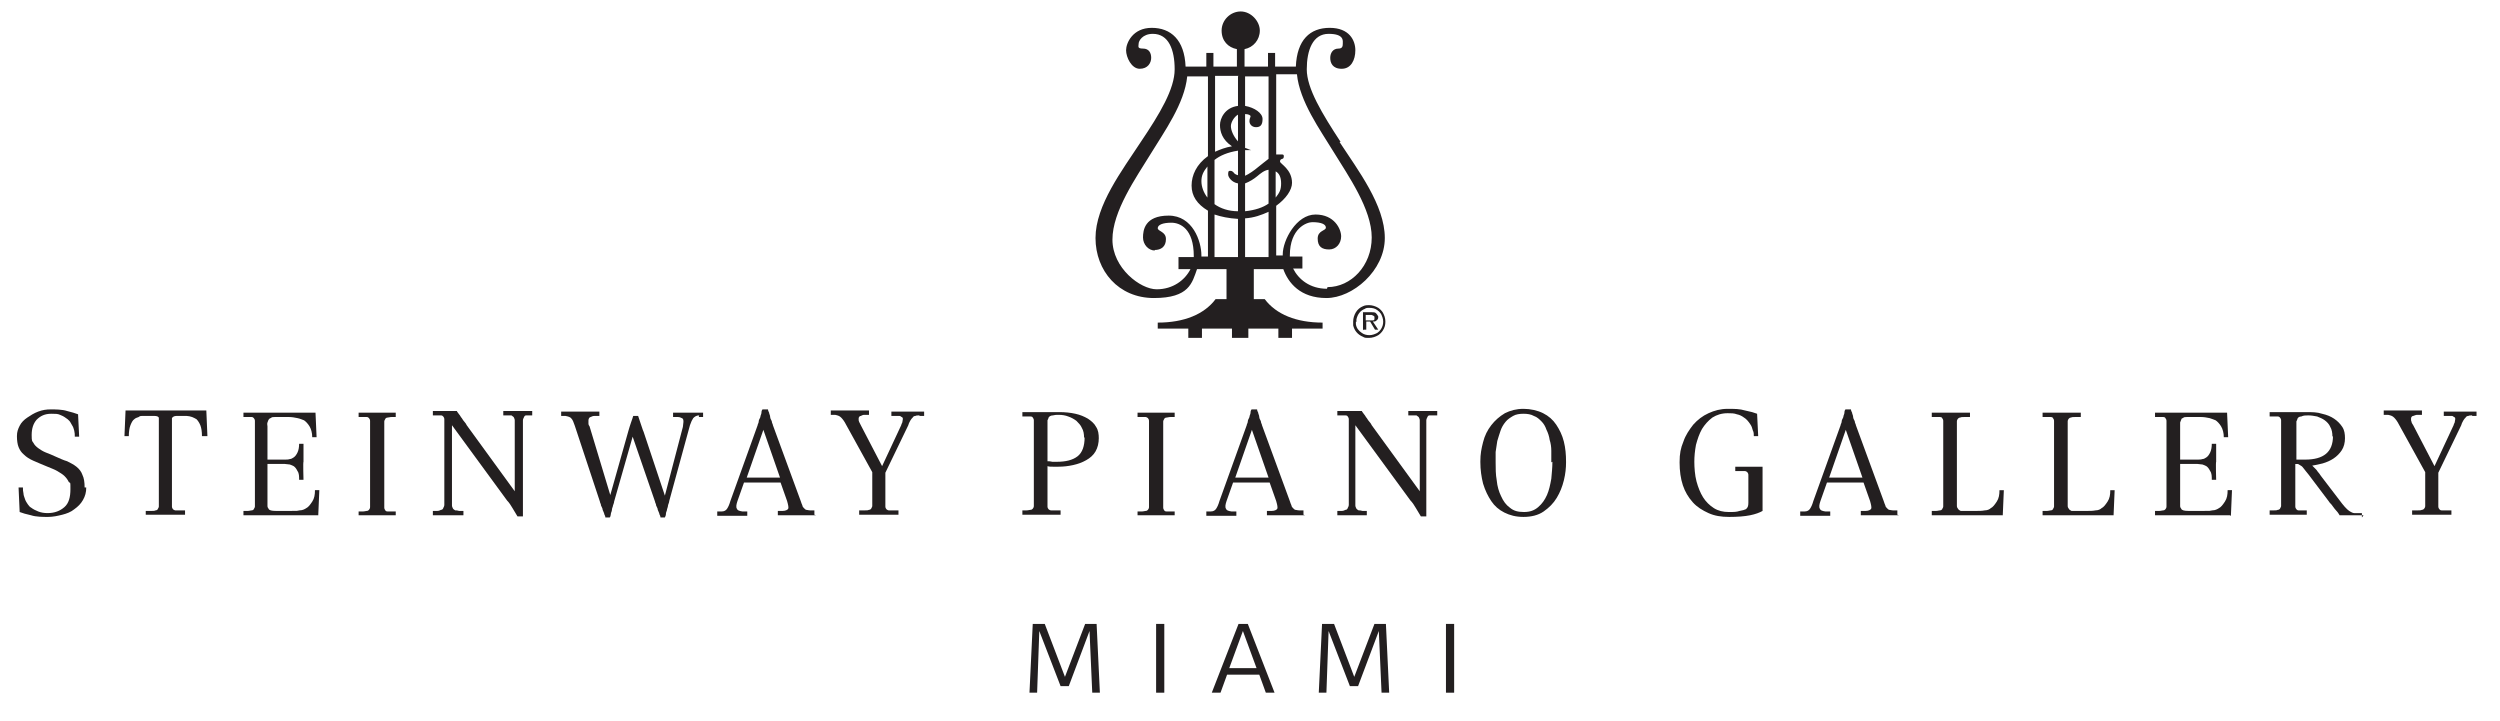 <?xml version="1.0" encoding="UTF-8"?>
<svg xmlns="http://www.w3.org/2000/svg" version="1.1" viewBox="0 0 458 132">
  <defs>
    <style>
      .cls-1 {
        fill: #231f20;
      }
    </style>
  </defs>
  <!-- Generator: Adobe Illustrator 28.7.5, SVG Export Plug-In . SVG Version: 1.2.0 Build 176)  -->
  <g>
    <g id="Ebene_1">
      <g>
        <g>
          <path class="cls-1" d="M201.6,126.9h-1.5l-.5-11.3-3.8,10.1h-1.5l-3.9-10.1-.4,11.3h-1.4l.6-12.6h2.2l3.7,9.7,3.7-9.7h2.1l.6,12.6Z"/>
          <path class="cls-1" d="M213.3,126.9h-1.5v-12.6h1.5v12.6Z"/>
          <path class="cls-1" d="M233.5,126.9h-1.6l-1.2-3.3h-5.9l-1.2,3.3h-1.6l4.9-12.6h1.7l4.9,12.6ZM230.2,122.4l-2.5-6.8-2.5,6.8h5Z"/>
          <path class="cls-1" d="M254.6,126.9h-1.5l-.5-11.3-3.8,10.1h-1.5l-3.9-10.1-.4,11.3h-1.4l.6-12.6h2.2l3.7,9.7,3.7-9.7h2.1l.6,12.6Z"/>
          <path class="cls-1" d="M266.4,126.9h-1.5v-12.6h1.5v12.6Z"/>
        </g>
        <g>
          <path class="cls-1" d="M15.8,89.3c0,.9-.2,1.6-.6,2.3-.4.7-.9,1.2-1.6,1.7-.6.5-1.4.8-2.2,1-.8.2-1.7.4-2.6.4s-2.2,0-3.1-.3c-.9-.2-1.6-.4-2.1-.6l-.2-4.5h.8c0,.4,0,.7.1,1.1,0,.4.2.7.3,1.1.1.3.3.6.5.9.2.3.4.5.6.6.4.3.8.5,1.3.7.5.2,1.1.3,1.7.3,1.3,0,2.3-.4,3.1-1.1.8-.7,1.1-1.8,1.1-3.3s0-1-.3-1.3c-.2-.4-.4-.7-.8-1.1-.3-.3-.8-.6-1.3-.9-.5-.3-1.1-.5-1.8-.8-1-.4-1.9-.8-2.6-1.1-.7-.3-1.3-.7-1.7-1.1-.5-.4-.8-.9-1-1.4-.2-.5-.3-1.2-.3-2s.2-1.3.5-1.9c.3-.6.8-1.1,1.4-1.5.6-.4,1.2-.8,2-1.1.8-.3,1.5-.4,2.3-.4s2.1,0,3,.3c.8.2,1.5.4,2,.6l.2,4.1h-.8c0-.4,0-.7-.1-1.1-.1-.4-.2-.7-.4-1-.2-.3-.3-.6-.5-.8-.2-.2-.4-.4-.6-.5-.4-.3-.8-.5-1.1-.6-.4-.2-.9-.2-1.6-.2-1.2,0-2,.4-2.7,1.1-.6.7-.9,1.6-.9,2.8s.1,1.1.3,1.4c.2.4.5.7.9,1,.4.3.9.6,1.4.8.6.2,1.2.5,1.9.8.7.3,1.3.6,2,.8.6.3,1.2.6,1.7,1,.5.4.9.9,1.1,1.5.3.6.4,1.4.4,2.3Z"/>
          <path class="cls-1" d="M37,79.9c0-.8-.1-1.5-.3-2-.2-.5-.5-.9-.7-1.1-.2-.1-.5-.3-.8-.4-.3-.1-.7-.2-1-.2-.9,0-1.5,0-1.9,0-.4,0-.7.2-.8.4,0,0,0,.2,0,.5,0,.2,0,.5,0,.7v14c0,.4,0,.7,0,1,0,.2.1.4.2.5.1.1.3.2.4.2.2,0,.4,0,.7,0h1.1v.8c-.5,0-1.2,0-1.8,0-.7,0-1.3,0-1.8,0s-1.2,0-1.8,0c-.7,0-1.3,0-1.8,0v-.7h1.1c.3,0,.5,0,.7-.1.2,0,.3-.1.4-.2,0-.1.2-.3.2-.5,0-.2,0-.5,0-1v-14c0-.3,0-.5,0-.7,0-.2,0-.4,0-.5,0-.3-.4-.4-.8-.4-.4,0-1.1,0-1.9,0s-.7,0-1,.2c-.3.1-.6.2-.8.4-.3.2-.5.6-.7,1.1-.2.5-.3,1.2-.3,2h-.8l.2-4.7c.5,0,1.3,0,2.5,0,1.2,0,2.9,0,4.9,0s3.6,0,4.8,0c1.2,0,2.1,0,2.6,0l.2,4.7h-.8Z"/>
          <path class="cls-1" d="M58.3,94.4c-.5,0-1,0-1.5,0-.5,0-1,0-1.5,0-.5,0-1,0-1.4,0-.5,0-.9,0-1.2,0h-2.3c-.4,0-.8,0-1.2,0-.5,0-1,0-1.5,0-.5,0-1,0-1.6,0-.5,0-1,0-1.5,0v-.8h.8c.3,0,.5-.1.7-.1.2,0,.3-.1.4-.2,0-.1.2-.3.2-.5,0-.2,0-.5,0-.9v-13.9c0-.4,0-.7,0-.9,0-.2-.1-.4-.2-.5-.1-.1-.2-.2-.4-.2-.2,0-.4,0-.7,0h-.8v-.8c.6,0,1.3,0,2,0,.7,0,1.4,0,2,0,.6,0,1.2,0,1.7,0,.5,0,.9,0,1.2,0s.6,0,1.1,0c.5,0,1,0,1.5,0,.6,0,1.2,0,1.8,0,.6,0,1.3,0,1.9,0l.2,4.5h-.8c0-.8-.2-1.5-.5-2-.3-.5-.7-.9-1-1.1-.3-.1-.7-.3-1.2-.4-.5-.1-1-.2-1.5-.2s-1.2,0-1.6,0c-.4,0-.8,0-1.1,0-.3,0-.5,0-.7.2-.2,0-.3.2-.4.3,0,0-.1.2-.2.5s0,.5,0,.7v6.1h3.2c.3,0,.6,0,.9-.1.3,0,.5-.2.7-.3.3-.2.5-.5.7-.9.2-.4.3-1,.3-1.6h.8v3.3c-.1,0,0,3.3,0,3.3h-.8c0-.6,0-1.2-.3-1.6-.2-.4-.4-.7-.7-.9-.2-.1-.4-.2-.7-.3-.3,0-.6-.1-.9-.1h-3.2v7c0,.3,0,.5,0,.7,0,.2.1.4.2.5.1.3.6.4,1.3.4.7,0,1.7,0,2.9,0s1,0,1.5-.1c.5,0,.9-.2,1.2-.4.4-.2.7-.6,1.1-1.2.4-.6.5-1.3.5-2.1h.8l-.2,4.7Z"/>
          <path class="cls-1" d="M72.5,94.4c-.5,0-1.1,0-1.7,0-.6,0-1.1,0-1.7,0s-1.1,0-1.7,0c-.6,0-1.1,0-1.7,0v-.7h.8c.3,0,.5-.1.7-.1.2,0,.3-.1.4-.2.1-.1.2-.3.2-.5,0-.2,0-.5,0-.9v-14c0-.4,0-.7,0-.9,0-.2-.1-.4-.2-.5-.1-.1-.2-.2-.4-.2-.2,0-.4,0-.7,0h-.8v-.8c.5,0,1.1,0,1.7,0,.6,0,1.1,0,1.7,0s1.1,0,1.7,0c.6,0,1.1,0,1.7,0v.8h-.8c-.3,0-.5.1-.7.1-.2,0-.3.1-.4.2,0,.1-.2.3-.2.5,0,.2,0,.5,0,.9v14c0,.4,0,.7,0,.9,0,.2.1.4.2.5,0,.1.2.2.4.2.2,0,.4,0,.7,0h.8v.8Z"/>
          <path class="cls-1" d="M97.1,76.1c-.3,0-.5,0-.7,0-.2,0-.3.1-.4.3,0,.1-.2.3-.2.6,0,.2,0,.5,0,.9v15.4c0,.3,0,.5,0,.7,0,.2,0,.4,0,.6h-1c-.3-.5-.6-1-.9-1.5-.3-.5-.6-1-1-1.4l-10.1-13.8v13.8c0,.4,0,.7,0,.9,0,.2.1.4.2.6.1.1.2.2.4.3.2,0,.4,0,.7.1h.8v.8c-.5,0-1,0-1.4,0-.4,0-.8,0-1.4,0s-1,0-1.4,0c-.4,0-.8,0-1.4,0v-.8h.8c.3,0,.5-.1.7-.2.2,0,.3-.1.4-.3,0-.1.2-.3.2-.6,0-.2,0-.6,0-1v-13.8c0-.4,0-.7,0-.9,0-.2-.1-.4-.2-.5-.1-.1-.2-.2-.4-.2-.2,0-.4,0-.7,0h-.8v-.8c.3,0,.5,0,.6,0,.2,0,.3,0,.5,0,.1,0,.3,0,.5,0,.2,0,.4,0,.6,0s.5,0,.6,0c.2,0,.3,0,.5,0,.1,0,.3,0,.5,0,.2,0,.4,0,.6,0,0,.1.2.3.4.6.2.2.3.5.5.7.2.3.3.5.5.7.2.2.3.4.4.6l8.8,12.1v-12.1c0-.4,0-.7,0-.9,0-.2-.1-.4-.2-.6-.1-.1-.3-.2-.4-.3-.2,0-.4,0-.7,0h-.8v-.8c.5,0,1,0,1.4,0,.4,0,.8,0,1.3,0s1,0,1.3,0c.4,0,.8,0,1.3,0v.8h-.8Z"/>
          <path class="cls-1" d="M128.1,76.1c-.5,0-.8.2-1.1.5-.2.3-.4.7-.6,1.3l-3.8,13.9c0,.2-.1.4-.2.7,0,.2-.1.5-.2.8,0,.3-.2.5-.2.8,0,.3-.1.5-.2.7h-.8c0-.2-.1-.4-.2-.6,0-.2-.2-.5-.3-.8,0-.3-.2-.5-.3-.8,0-.3-.2-.5-.2-.7l-4.1-11.9-3.4,11.9c0,.2-.1.4-.2.7,0,.2-.2.5-.2.8,0,.3-.2.5-.2.8,0,.2-.1.5-.2.6h-.8c0-.2-.1-.4-.2-.6,0-.2-.2-.5-.3-.8,0-.3-.2-.5-.3-.8,0-.3-.2-.5-.2-.7l-4.6-13.9c-.2-.6-.4-1.1-.6-1.3-.2-.3-.6-.4-1.1-.5h-.8v-.8c.3,0,.8,0,1.5,0,.7,0,1.3,0,2,0s1.3,0,1.9,0c.6,0,1.1,0,1.6,0v.8h-.9c-.3,0-.5.1-.7.2-.2,0-.4.3-.4.6s0,.4,0,.6c0,.2.1.4.2.5l3.8,12.6,3.3-11.7c.2-.6.3-1.1.5-1.6.2-.5.3-.9.4-1.2h.9c.2.5.3,1,.5,1.5.2.5.3,1,.5,1.4l3.9,11.7,3.3-12.6c0-.3.1-.6.1-.9s0-.6-.3-.7c-.2-.1-.4-.2-.7-.2h-.9v-.8c.3,0,.6,0,1.2,0,.5,0,1.1,0,1.6,0s1.1,0,1.5,0c.5,0,.9,0,1.2,0v.8h-.8Z"/>
          <path class="cls-1" d="M149.5,94.4c-.3,0-.8,0-1.5,0-.7,0-1.3,0-2,0s-1.3,0-1.9,0c-.6,0-1.2,0-1.6,0v-.8h.9c.5,0,.9-.2,1-.4.1-.2,0-.7-.2-1.4l-1.2-3.4h-6.7l-1.2,3.4c-.2.6-.3,1.1-.1,1.4.1.3.4.4,1,.5h.9v.8c-.2,0-.6,0-1.2,0-.5,0-1.1,0-1.6,0s-1.1,0-1.5,0c-.5,0-.9,0-1.2,0v-.8h.8c.5,0,.8-.2,1-.5.2-.3.4-.7.6-1.4l5-13.9c0-.2.2-.4.2-.7,0-.3.2-.5.3-.8,0-.3.2-.5.2-.8,0-.3.1-.5.2-.6h1c0,.2.1.4.2.6,0,.2.2.5.2.8,0,.3.2.5.3.8,0,.3.2.5.2.7l5.1,13.9c.1.3.2.6.3.8,0,.2.2.4.3.5.1.1.3.3.4.3.2,0,.4.1.7.1h.8v.8ZM139.9,78.6l-3.1,8.9h6.1l-3.1-8.9Z"/>
          <path class="cls-1" d="M168.4,76.1c-.3,0-.5,0-.7.1-.2,0-.4.1-.5.3-.1.1-.3.3-.4.5-.1.2-.3.5-.4.9l-4.2,8.7v5.2c0,.4,0,.7,0,1,0,.2.1.4.2.5.1.1.3.2.4.2.2,0,.4,0,.7,0h1.1v.8c-.5,0-1.2,0-1.8,0-.7,0-1.3,0-1.8,0s-1.1,0-1.8,0c-.7,0-1.3,0-1.8,0v-.8h1.1c.3,0,.5,0,.7-.1.2,0,.3-.1.4-.2,0-.1.2-.3.2-.5,0-.2,0-.5,0-1v-5.2l-4.8-8.7c-.3-.6-.6-1-.9-1.3-.3-.3-.6-.4-1.1-.5h-.8v-.8c.3,0,.8,0,1.5,0,.6,0,1.3,0,2,0s1.3,0,1.9,0c.6,0,1.2,0,1.6,0v.8h-.9c-.2,0-.4.1-.6.2-.2,0-.4.2-.4.5s0,.4.1.6c.1.2.2.4.3.6l3.9,7.5,3.5-7.5c0-.1.1-.3.2-.5,0-.2.1-.4.1-.6s0-.3-.2-.4c-.1,0-.2-.2-.4-.2-.1,0-.3,0-.5,0-.2,0-.3,0-.4,0h-.6v-.8c.3,0,.7,0,1.2,0,.5,0,1,0,1.8,0s1.3,0,1.7,0c.4,0,.8,0,1.3,0v.8h-.8Z"/>
          <path class="cls-1" d="M201.3,80.2c0,1-.2,1.8-.6,2.5-.4.7-1,1.2-1.7,1.6-.7.4-1.5.7-2.4.9-.9.2-1.8.3-2.7.3s-.6,0-1,0c-.4,0-.7,0-1-.1v6.4c0,.4,0,.7,0,1,0,.2.1.4.2.5.1.1.3.2.4.2.2,0,.4,0,.7,0h1.1v.8c-.5,0-1.2,0-1.8,0-.7,0-1.3,0-1.8,0s-1.1,0-1.7,0c-.6,0-1.1,0-1.7,0v-.8h.8c.3,0,.5-.1.7-.1.2,0,.3-.1.4-.2.1-.1.2-.3.2-.5,0-.2,0-.5,0-.9v-13.9c0-.4,0-.7,0-.9,0-.2-.1-.4-.2-.5,0-.1-.2-.2-.4-.2-.2,0-.4,0-.7,0h-.8v-.8c.5,0,1.1,0,1.7,0,.6,0,1.1,0,1.7,0s1.1,0,1.7,0c.6,0,1.1,0,1.7,0,1,0,2,.1,2.9.3.9.2,1.6.5,2.3.9.6.4,1.2.9,1.5,1.5.4.6.5,1.3.5,2.2ZM198.6,80.2c0-.7-.1-1.3-.4-1.8-.2-.5-.6-.9-1-1.3-.4-.3-.9-.6-1.5-.8-.5-.2-1.1-.3-1.7-.3s-.7,0-1.1.1c-.4,0-.7.2-.8.4,0,.1-.1.3-.2.5,0,.2,0,.5,0,.8v6.7c.3,0,.5,0,.9.1.3,0,.6,0,.8,0,1.6,0,2.9-.3,3.8-1,.9-.7,1.3-1.9,1.3-3.5Z"/>
          <path class="cls-1" d="M215.2,94.4c-.5,0-1.1,0-1.7,0-.6,0-1.1,0-1.7,0s-1.1,0-1.7,0c-.6,0-1.1,0-1.7,0v-.7h.8c.3,0,.5-.1.7-.1.2,0,.3-.1.4-.2.1-.1.2-.3.2-.5,0-.2,0-.5,0-.9v-14c0-.4,0-.7,0-.9,0-.2-.1-.4-.2-.5-.1-.1-.3-.2-.4-.2-.2,0-.4,0-.7,0h-.8v-.8c.5,0,1.1,0,1.7,0,.6,0,1.1,0,1.7,0s1.1,0,1.7,0c.6,0,1.1,0,1.7,0v.8h-.8c-.3,0-.5.1-.7.1-.2,0-.3.1-.4.2,0,.1-.2.3-.2.5,0,.2,0,.5,0,.9v14c0,.4,0,.7,0,.9,0,.2.1.4.2.5,0,.1.2.2.4.2.2,0,.4,0,.7,0h.8v.8Z"/>
          <path class="cls-1" d="M239.1,94.4c-.3,0-.8,0-1.5,0-.7,0-1.3,0-2,0s-1.3,0-1.9,0c-.6,0-1.2,0-1.6,0v-.8h.9c.5,0,.9-.2,1-.4.1-.2,0-.7-.2-1.4l-1.2-3.4h-6.7l-1.2,3.4c-.2.6-.3,1.1-.1,1.4.1.3.4.4,1,.5h.9v.8c-.3,0-.6,0-1.2,0-.5,0-1.1,0-1.6,0s-1.1,0-1.5,0c-.5,0-.9,0-1.2,0v-.8h.8c.5,0,.8-.2,1-.5.2-.3.4-.7.6-1.4l5-13.9c0-.2.2-.4.2-.7,0-.3.2-.5.3-.8,0-.3.2-.5.2-.8,0-.3.1-.5.2-.6h1c0,.2.1.4.2.6,0,.2.2.5.2.8,0,.3.2.5.3.8,0,.3.2.5.2.7l5.1,13.9c.1.3.2.6.3.8,0,.2.2.4.3.5.1.1.3.3.4.3.2,0,.4.1.7.1h.8v.8ZM229.4,78.6l-3.1,8.9h6.1l-3.1-8.9Z"/>
          <path class="cls-1" d="M262.6,76.1c-.3,0-.5,0-.7,0-.2,0-.3.1-.4.3,0,.1-.2.3-.2.6,0,.2,0,.5,0,.9v15.4c0,.3,0,.5,0,.7,0,.2,0,.4,0,.6h-1c-.3-.5-.6-1-.9-1.5-.3-.5-.6-1-1-1.4l-10.1-13.8v13.8c0,.4,0,.7,0,.9,0,.2.1.4.2.6.1.1.2.2.4.3.2,0,.4,0,.7.1h.8v.8c-.5,0-1,0-1.3,0-.4,0-.8,0-1.4,0s-1,0-1.3,0c-.4,0-.8,0-1.4,0v-.8h.8c.3,0,.5-.1.7-.2.2,0,.3-.1.4-.3,0-.1.2-.3.2-.6,0-.2,0-.6,0-1v-13.8c0-.4,0-.7,0-.9,0-.2-.1-.4-.2-.5,0-.1-.2-.2-.4-.2-.2,0-.4,0-.7,0h-.8v-.8c.3,0,.5,0,.6,0,.2,0,.3,0,.5,0,.1,0,.3,0,.5,0,.2,0,.4,0,.6,0s.5,0,.6,0c.2,0,.3,0,.5,0,.1,0,.3,0,.5,0,.2,0,.4,0,.7,0,0,.1.2.3.4.6.2.2.3.5.5.7.2.3.3.5.5.7.2.2.3.4.4.6l8.8,12.1v-12.1c0-.4,0-.7,0-.9,0-.2-.1-.4-.2-.6-.1-.1-.3-.2-.4-.3-.2,0-.4,0-.7,0h-.8v-.8c.5,0,1,0,1.4,0,.4,0,.8,0,1.3,0s1,0,1.3,0c.4,0,.8,0,1.3,0v.8h-.8Z"/>
          <path class="cls-1" d="M286.9,84.7c0,1-.1,2.1-.4,3.3-.3,1.2-.7,2.2-1.3,3.2-.6,1-1.4,1.8-2.4,2.5-1,.7-2.3,1-3.7,1s-2.5-.3-3.5-.8c-1-.5-1.8-1.2-2.4-2.1-.6-.9-1.1-1.9-1.5-3.2-.3-1.2-.5-2.5-.5-4s.2-2.4.5-3.6c.3-1.2.8-2.2,1.5-3.1.7-.9,1.5-1.6,2.5-2.2,1-.5,2.1-.8,3.4-.8s2.6.3,3.6.8c1,.5,1.8,1.2,2.4,2.1.6.9,1.1,1.9,1.4,3.1.3,1.2.4,2.4.4,3.7ZM284.2,84.7c0-.7,0-1.4,0-2.1,0-.7-.1-1.4-.3-2-.1-.7-.3-1.3-.6-1.9-.2-.6-.5-1.1-.9-1.5-.4-.4-.8-.8-1.4-1-.5-.3-1.2-.4-1.9-.4s-1.4.1-1.9.4c-.5.3-1,.6-1.4,1.1-.4.5-.7,1-.9,1.6-.2.6-.4,1.2-.6,1.9-.1.7-.2,1.3-.3,2,0,.7,0,1.3,0,1.9,0,1.1,0,2.2.2,3.3.1,1.1.4,2.1.8,2.9.4.9.9,1.6,1.6,2.1.7.6,1.5.8,2.6.8s1.9-.3,2.6-.9c.7-.6,1.2-1.3,1.6-2.2.4-.9.6-1.9.8-3,.1-1.1.2-2.1.2-3.1Z"/>
          <path class="cls-1" d="M322.9,93.6c-.5.3-1.3.6-2.3.8-1,.2-2.3.3-3.8.3s-2.7-.2-3.8-.7c-1.1-.5-2.1-1.1-2.9-2-.8-.9-1.4-1.9-1.8-3.1-.4-1.2-.6-2.6-.6-4.2s.2-2.6.7-3.8c.4-1.2,1.1-2.2,1.8-3.1.8-.9,1.7-1.6,2.8-2.1,1.1-.5,2.2-.8,3.5-.8s2.2,0,3.2.3c1,.2,1.7.4,2.2.6l.2,4.1h-.8c0-.4,0-.7-.2-1.1-.1-.4-.2-.7-.4-1-.2-.3-.4-.6-.6-.8-.2-.2-.4-.4-.6-.5-.4-.3-.8-.5-1.3-.6-.5-.2-1.1-.2-1.7-.2-1.1,0-2,.3-2.8.8-.8.6-1.4,1.3-1.9,2.1-.5.9-.8,1.8-1.1,2.9-.2,1.1-.3,2.1-.3,3.1s.1,2.5.4,3.6c.3,1.1.7,2.1,1.2,2.9.5.8,1.2,1.5,2,2,.8.5,1.7.7,2.7.7s1.4,0,2-.2c.6-.1.9-.2,1.1-.3.1,0,.2-.2.3-.3.1-.1.2-.4.2-.9v-4.2c0-.4,0-.7,0-.9,0-.2-.1-.4-.2-.5-.1-.1-.3-.2-.4-.2-.2,0-.4,0-.7,0h-1.1v-.8c.3,0,.7,0,1.2,0,.5,0,.9,0,1.2,0s.4,0,.6,0c.2,0,.4,0,.7,0,.2,0,.5,0,.7,0,.2,0,.4,0,.6,0,0,.3,0,.7,0,1.1,0,.5,0,.9,0,1.5v3.1c0,.5,0,1,0,1.4,0,.4,0,.8,0,1.2Z"/>
          <path class="cls-1" d="M347.9,94.4c-.3,0-.8,0-1.5,0-.7,0-1.3,0-2,0s-1.3,0-1.9,0c-.6,0-1.2,0-1.6,0v-.8h.9c.5,0,.9-.2,1-.4.1-.2,0-.7-.2-1.4l-1.2-3.4h-6.7l-1.2,3.4c-.2.6-.3,1.1-.1,1.4.1.3.4.4,1,.5h.9v.8c-.3,0-.6,0-1.2,0-.5,0-1.1,0-1.6,0s-1.1,0-1.5,0c-.5,0-.9,0-1.2,0v-.8h.8c.5,0,.8-.2,1-.5.2-.3.4-.7.6-1.4l5-13.9c0-.2.2-.4.2-.7,0-.3.2-.5.3-.8,0-.3.2-.5.2-.8,0-.3.1-.5.2-.6h1c0,.2.1.4.2.6,0,.2.2.5.2.8,0,.3.2.5.3.8,0,.3.2.5.2.7l5.1,13.9c.1.3.2.6.3.8,0,.2.2.4.3.5.1.1.3.3.4.3.2,0,.4.1.7.1h.8v.8ZM338.2,78.6l-3.1,8.9h6.1l-3.1-8.9Z"/>
          <path class="cls-1" d="M366.9,94.4c-1,0-1.9,0-2.9,0-1,0-1.8,0-2.5,0h-2.2c-.7,0-1.5,0-2.5,0-1,0-1.9,0-2.9,0v-.8h.8c.3,0,.5-.1.7-.1.2,0,.3-.1.4-.2,0-.1.2-.3.2-.5,0-.2,0-.5,0-.9v-13.9c0-.4,0-.7,0-.9,0-.2-.1-.4-.2-.5,0-.1-.2-.2-.4-.2-.2,0-.4,0-.7,0h-.8v-.8c.5,0,1.1,0,1.7,0,.6,0,1.2,0,1.7,0s1.1,0,1.8,0c.6,0,1.2,0,1.8,0v.8h-1.1c-.3,0-.5,0-.7.1-.2,0-.3.1-.4.2-.1.1-.2.3-.2.5,0,.2,0,.5,0,.9v13.9c0,.3,0,.5,0,.7,0,.2.1.4.2.5.1.2.3.3.5.4.3,0,.7,0,1.3,0h1.6c.5,0,1,0,1.5-.1.5,0,.9-.2,1.1-.4.4-.2.7-.6,1.1-1.2.4-.6.5-1.3.5-2.1h.8l-.2,4.7Z"/>
          <path class="cls-1" d="M387.2,94.4c-1,0-1.9,0-2.9,0-1,0-1.8,0-2.5,0h-2.2c-.7,0-1.5,0-2.5,0-1,0-1.9,0-2.9,0v-.8h.8c.3,0,.5-.1.7-.1.2,0,.3-.1.4-.2,0-.1.2-.3.2-.5,0-.2,0-.5,0-.9v-13.9c0-.4,0-.7,0-.9,0-.2-.1-.4-.2-.5,0-.1-.2-.2-.4-.2-.2,0-.4,0-.7,0h-.8v-.8c.5,0,1.1,0,1.7,0,.6,0,1.2,0,1.7,0s1.1,0,1.8,0c.6,0,1.2,0,1.8,0v.8h-1.1c-.3,0-.5,0-.7.1-.2,0-.3.1-.4.2-.1.1-.2.3-.2.5,0,.2,0,.5,0,.9v13.9c0,.3,0,.5,0,.7,0,.2.1.4.2.5.1.2.3.3.5.4.3,0,.7,0,1.3,0h1.6c.5,0,1,0,1.5-.1.5,0,.9-.2,1.1-.4.4-.2.7-.6,1.1-1.2.4-.6.5-1.3.5-2.1h.8l-.2,4.7Z"/>
          <path class="cls-1" d="M408.5,94.4c-.5,0-1,0-1.5,0-.5,0-1,0-1.5,0-.5,0-1,0-1.4,0-.5,0-.9,0-1.2,0h-2.3c-.4,0-.8,0-1.2,0-.5,0-1,0-1.5,0-.5,0-1,0-1.6,0-.5,0-1,0-1.5,0v-.8h.8c.3,0,.5-.1.7-.1.2,0,.3-.1.4-.2.1-.1.2-.3.2-.5,0-.2,0-.5,0-.9v-13.9c0-.4,0-.7,0-.9,0-.2-.1-.4-.2-.5,0-.1-.2-.2-.4-.2-.2,0-.4,0-.7,0h-.8v-.8c.6,0,1.3,0,2,0,.7,0,1.3,0,2,0,.6,0,1.2,0,1.7,0,.5,0,.9,0,1.2,0s.6,0,1.1,0c.5,0,1,0,1.5,0,.6,0,1.2,0,1.8,0,.6,0,1.3,0,1.9,0l.2,4.5h-.8c0-.8-.2-1.5-.5-2-.3-.5-.7-.9-1-1.1-.3-.1-.7-.3-1.1-.4-.5-.1-1-.2-1.5-.2s-1.2,0-1.6,0c-.4,0-.8,0-1.1,0-.3,0-.5,0-.7.2-.2,0-.3.2-.3.3,0,0-.1.2-.2.5,0,.2,0,.5,0,.7v6.1h3.2c.3,0,.6,0,.9-.1.3,0,.5-.2.7-.3.3-.2.5-.5.7-.9.2-.4.3-1,.3-1.6h.8v3.3c-.1,0,0,3.3,0,3.3h-.8c0-.6,0-1.2-.3-1.6-.2-.4-.4-.7-.7-.9-.2-.1-.4-.2-.7-.3-.3,0-.6-.1-.9-.1h-3.2v7c0,.3,0,.5,0,.7,0,.2.1.4.2.5.1.3.6.4,1.3.4.7,0,1.7,0,2.9,0s1,0,1.5-.1c.5,0,.9-.2,1.2-.4.4-.2.7-.6,1.1-1.2.4-.6.5-1.3.5-2.1h.8l-.2,4.7Z"/>
          <path class="cls-1" d="M433,94.4c-.3,0-.7,0-1,0-.3,0-.7,0-1.3,0s-.9,0-1.3,0c-.3,0-.6,0-.8,0,0-.1-.2-.3-.3-.5-.2-.2-.4-.5-.6-.7-.2-.3-.4-.5-.6-.8-.2-.2-.4-.4-.5-.6l-3.7-4.9c-.3-.4-.6-.7-.8-1-.2-.3-.4-.5-.6-.6-.2-.1-.3-.2-.5-.3-.2,0-.3,0-.5,0v6.9c0,.4,0,.7,0,.9,0,.2.1.4.2.5.1.1.2.2.4.2.2,0,.4,0,.7,0h.8v.8c-.5,0-1.1,0-1.7,0-.6,0-1.1,0-1.7,0s-1.1,0-1.7,0c-.6,0-1.1,0-1.7,0v-.8h.8c.3,0,.5,0,.7-.1.2,0,.3-.1.4-.2,0-.1.2-.3.2-.5,0-.2,0-.5,0-.9v-13.9c0-.4,0-.7,0-.9,0-.2-.1-.4-.2-.5-.1-.1-.2-.2-.4-.2-.2,0-.4,0-.7,0h-.8v-.8c.5,0,1.1,0,1.7,0,.6,0,1.1,0,1.7,0s1.1,0,1.7,0c.6,0,1.2,0,1.7,0,1,0,1.9,0,2.8.3.9.2,1.6.5,2.2.9.6.4,1.1.9,1.5,1.5.4.6.5,1.3.5,2.1s-.2,1.6-.6,2.2c-.4.6-.9,1.1-1.5,1.5-.6.4-1.3.7-2,.9-.7.2-1.4.3-1.9.4.1.1.2.2.3.3,0,0,.2.2.3.3.1.1.3.3.4.5.2.2.4.5.6.8l3.9,5.1c.3.4.6.7.9,1,.2.2.5.4.7.5.2.1.4.2.6.2.2,0,.4,0,.7,0h.7v.8ZM427.3,80c0-.7-.1-1.3-.4-1.8-.2-.5-.6-.9-1-1.2-.4-.3-.9-.5-1.4-.7-.5-.1-1.1-.2-1.6-.2s-.9,0-1.3.2c-.4,0-.6.2-.7.4,0,.1-.1.3-.2.5,0,.2,0,.5,0,.7v6.3c.2,0,.4,0,.7,0,.3,0,.6,0,.9,0,3.4,0,5.1-1.4,5.1-4.3Z"/>
          <path class="cls-1" d="M452.9,76.1c-.3,0-.5,0-.7.1-.2,0-.4.1-.5.3-.1.1-.3.3-.4.5-.1.2-.3.5-.4.9l-4.2,8.7v5.2c0,.4,0,.7,0,1,0,.2.1.4.2.5.1.1.2.2.4.2.2,0,.4,0,.7,0h1.1v.8c-.5,0-1.2,0-1.8,0-.7,0-1.3,0-1.8,0s-1.1,0-1.8,0c-.7,0-1.3,0-1.8,0v-.8h1.1c.3,0,.5,0,.7-.1.2,0,.3-.1.4-.2.1-.1.2-.3.2-.5,0-.2,0-.5,0-1v-5.2l-4.8-8.7c-.3-.6-.6-1-.9-1.3-.3-.3-.6-.4-1.1-.5h-.8v-.8c.3,0,.8,0,1.5,0,.7,0,1.3,0,2,0s1.3,0,1.9,0c.6,0,1.2,0,1.6,0v.8h-.9c-.2,0-.4.1-.7.2-.2,0-.4.2-.4.5s0,.4.1.6c0,.2.2.4.3.6l3.9,7.5,3.5-7.5c0-.1.1-.3.2-.5,0-.2.1-.4.1-.6s0-.3-.2-.4c-.1,0-.2-.2-.4-.2s-.3,0-.5,0c-.2,0-.3,0-.4,0h-.6v-.8c.3,0,.7,0,1.2,0,.5,0,1,0,1.8,0s1.3,0,1.7,0c.4,0,.8,0,1.3,0v.8h-.8Z"/>
        </g>
        <g>
          <path class="cls-1" d="M245.6,26c-3.4-5.2-6.2-9.8-6.2-13.3s1.1-6.5,4-6.5,2.6,1.3,2.6,1.8-.1.9-.8.9c-1,0-1.5.8-1.5,1.7s.4,2,2.1,2,2.5-1.6,2.5-3.4-1.1-4.1-4.7-4.1-6,2.2-6.2,7.1h-3.8v-2.5h-1.3v2.5h-4.3v-3.2c1.6-.3,2.8-1.7,2.8-3.4s-1.6-3.5-3.5-3.5-3.5,1.6-3.5,3.5,1.2,3.1,2.8,3.4v3.2h-4.3v-2.5h-1.3v2.5h-3.8c-.2-4.9-2.7-7.1-6.2-7.1s-4.7,2.8-4.7,4.1,1,3.4,2.5,3.4,2.1-1.1,2.1-2-.4-1.7-1.5-1.7-.8-.4-.8-.9.7-1.8,2.6-1.8c2.9,0,4,2.9,4,6.5s-2.7,8.1-6.2,13.3c-3.4,5.2-8.3,11.6-8.3,17.6s4.2,11,10.7,11,7-2.8,7.9-5.3h5.4v5.5c-1,0-2,0-2,0-2.1,2.8-5.8,4.3-10.6,4.3v1.1h5.6v1.7h2.5v-1.7h5.5v1.7h3v-1.7h5.5v1.7h2.5v-1.7h5.6v-1.1c-4.8,0-8.5-1.5-10.6-4.3,0,0-1,0-2,0v-5.5h5.4c.9,2.5,3.1,5.3,7.9,5.3s10.7-5,10.7-11-4.9-12.4-8.3-17.6h0ZM232.4,14v15.1c-.5.4-1.3,1-1.9,1.5-.7.6-1.7,1.3-2.4,1.6v-4.7c.3,0,.7,0,1.1,0-.4-.1-.7-.3-1.1-.4v-6.2c.6,0,1,.2,1,.4s-.2.4-.2.9.4,1.1,1.2,1.1,1.2-.4,1.2-1.5-1.5-2.1-3.2-2.4v-5.4h4.3ZM228.1,33.6c.8-.3,1.6-.8,2.2-1.3.6-.5,1.3-1.1,2.1-1.2v6.2c-1,.7-2.4,1.2-4.3,1.4v-5.1h0ZM226.8,25.9c-.9-1-1.3-2.1-1.3-2.8s.6-1.7,1.3-2.1v4.9h0ZM226.8,32.1c-.4-.1-.7-.3-.8-.5-.3-.3-.4-.3-.7-.3s-.3.3-.3.7.6,1.4,1.8,1.6v5.1c-1.7,0-3.2-.5-4.3-1.3v-8.1c1-.8,2.4-1.4,4.3-1.7v4.5h0ZM221.2,36.2c-.7-.9-1.1-2-1.1-3s.3-1.7,1.1-2.7v5.7h0ZM226.8,40v7.1h-4.3v-7.8c1.2.4,2.6.7,4.3.8h0ZM228.1,40c1.6-.1,3-.6,4.3-1.2v8.3h-4.3v-7.1h0ZM233.7,31.4c.6.3,1,1,1,2.2s-.3,1.7-1,2.6v-4.8h0ZM226.8,14v5.4c-2.4.3-3.3,2.3-3.3,3.5s.4,2.7,2.2,3.9c-1.2.2-2.2.6-3.1,1v-13.9h4.3ZM211.5,45.8c1.2,0,2.1-.6,2.1-2s-1.5-1.4-1.5-2,.9-1,2.5-1,4.1,1.1,4.1,6.1,0,.1,0,.2h-2.8v2.2h2.2c-1,2-3.2,3.7-6.2,3.7s-8.1-3.9-8.1-9.1,4.3-11.3,7-15.7c2.5-4.1,6.2-9.2,6.7-14.2h3.8v14.6c-2.1,1.5-3,3.5-3,5.4s1,3.4,3,4.6v8.4h-1.2c0,0,0-.2,0-.2,0-2.6-1.6-7.3-6-7.3s-4.7,2.7-4.7,4,1,2.4,2.2,2.4h0ZM243.1,52.9c-3.1,0-5.2-1.7-6.2-3.7h1.7v-2.2h-2.3s0-.1,0-.2c0-5,3.1-6.1,4.1-6.1,1.7,0,2.5.4,2.5,1s-1.5.5-1.5,2,.8,2,2.1,2,2.2-1.1,2.2-2.4-1.2-4-4.7-4-6,4.7-6,7.3,0,.2,0,.2h-1.2v-9.1c1.8-1.3,2.9-2.9,2.9-4.2,0-2.5-2.2-3.5-2.2-3.9s.2-.4.4-.5c.2,0,.3-.2.3-.5s-.2-.3-.4-.3h-1v-14.7h3.8c.5,5,4.2,10.1,6.7,14.2,2.7,4.4,7,10.5,7,15.7s-3.8,9.1-8.1,9.1h0Z"/>
          <path class="cls-1" d="M247.9,58.9c0-.6.2-1.2.5-1.7.3-.5.8-.9,1.3-1.1.4-.2.8-.2,1.1-.2.6,0,1.2.2,1.7.5.3.2.6.5.8.8.3.5.5,1.1.5,1.7,0,.6-.1,1.1-.5,1.7-.2.3-.5.6-.8.8-.5.3-1.1.5-1.7.5s-.8,0-1.1-.2c-1-.4-1.6-1.2-1.8-2.1,0-.2,0-.4,0-.6h0ZM248.4,58.9c0,.2,0,.3,0,.5.1.7.5,1.2,1.1,1.6.4.3.9.4,1.4.4.5,0,1-.2,1.4-.4.3-.2.5-.4.7-.7.3-.5.4-.9.4-1.4,0-.5-.2-1-.4-1.4-.2-.3-.4-.5-.7-.7-.4-.3-.9-.4-1.4-.4s-.6,0-.9.2c-.8.3-1.3,1-1.5,1.9,0,.2,0,.3,0,.5h0ZM249.7,60.5v-3.3h1.5c.5,0,.7,0,.9.2.2.2.3.4.4.6,0,.2,0,.4-.2.6-.1.1-.3.3-.5.3h-.2s-.1,0-.1,0l1,1.5h-.6l-.9-1.5h-.7v1.5h-.5ZM250.2,58.7h1.1s.1,0,.1,0c.2,0,.3,0,.4-.2,0,0,0-.2,0-.2s0-.2,0-.3c-.1-.1-.2-.2-.5-.3h-1.1v1h0Z"/>
        </g>
      </g>
    </g>
  </g>
</svg>
